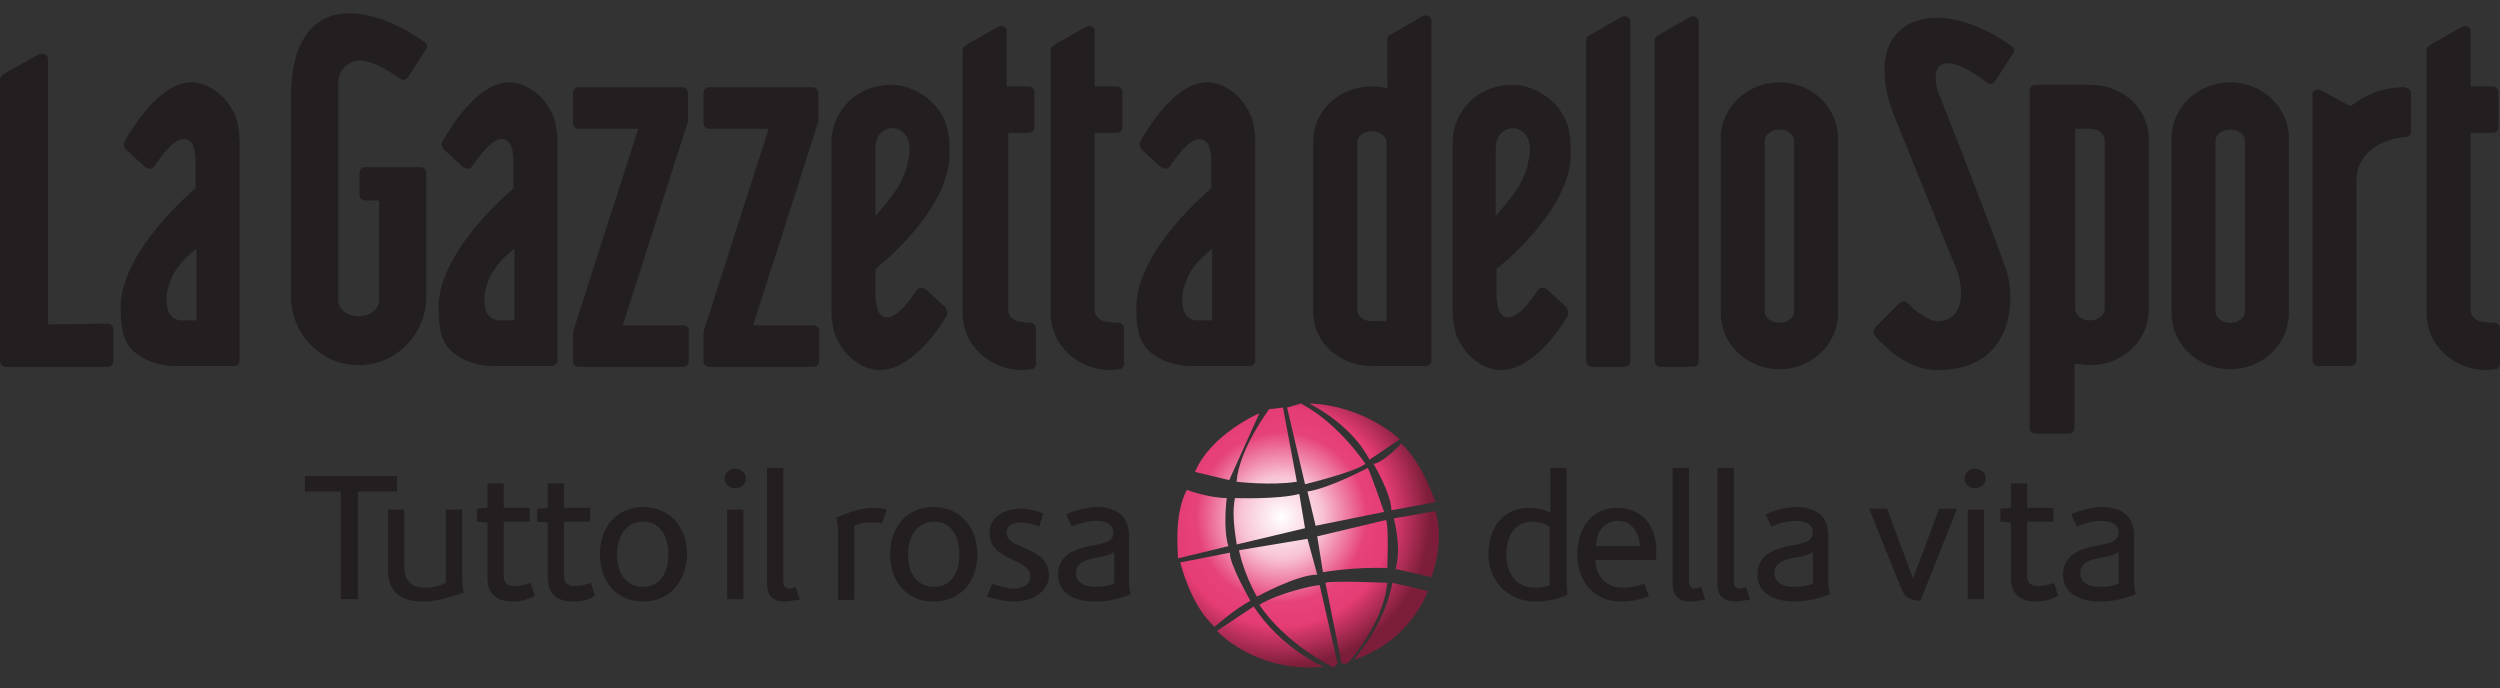 <svg xmlns="http://www.w3.org/2000/svg" xmlns:xlink="http://www.w3.org/1999/xlink" id="Livello_1" x="0px" y="0px" viewBox="0 0 306.7 84.4" style="enable-background:new 0 0 306.7 84.4;" xml:space="preserve"><rect x="0" y="0" width="306.7" height="84.4" fill="#333333" stroke="none"/><style type="text/css">	.st0{fill:url(#SVGID_1_);}	.st1{fill:url(#SVGID_2_);}	.st2{fill:url(#SVGID_3_);}	.st3{fill:url(#SVGID_4_);}	.st4{fill:url(#SVGID_5_);}	.st5{fill:url(#SVGID_6_);}	.st6{fill:url(#SVGID_7_);}	.st7{fill:url(#SVGID_8_);}	.st8{fill:url(#SVGID_9_);}	.st9{fill:url(#SVGID_10_);}	.st10{fill:url(#SVGID_11_);}	.st11{fill:url(#SVGID_12_);}	.st12{fill:url(#SVGID_13_);}	.st13{fill:url(#SVGID_14_);}	.st14{fill:url(#SVGID_15_);}	.st15{fill:url(#SVGID_16_);}	.st16{fill:#231F20;}</style><g id="icon">			<radialGradient id="SVGID_1_" cx="157.204" cy="341.179" r="18.295" gradientTransform="matrix(1 0 0 1 0 -277.71)" gradientUnits="userSpaceOnUse">		<stop offset="0" style="stop-color:#FFFFFF"></stop>		<stop offset="0.277" style="stop-color:#F8C3D4"></stop>		<stop offset="0.572" style="stop-color:#E6427A"></stop>		<stop offset="0.732" style="stop-color:#E53C74"></stop>		<stop offset="1" style="stop-color:#7C1E39"></stop>	</radialGradient>	<path class="st0" d="M154.5,50.7c0,0-5.9,2.5-7.9,7.2l4.2,1L154.5,50.7z"></path>			<radialGradient id="SVGID_2_" cx="157.204" cy="341.179" r="18.295" gradientTransform="matrix(1 0 0 1 0 -277.71)" gradientUnits="userSpaceOnUse">		<stop offset="0" style="stop-color:#FFFFFF"></stop>		<stop offset="0.277" style="stop-color:#F8C3D4"></stop>		<stop offset="0.572" style="stop-color:#E6427A"></stop>		<stop offset="0.732" style="stop-color:#E53C74"></stop>		<stop offset="1" style="stop-color:#7C1E39"></stop>	</radialGradient>	<path class="st1" d="M157.4,50l-1.7,0.2c0,0-3.7,4.9-4,8.9c0,0,4.2,0.5,7.4,0L157.4,50z"></path>			<radialGradient id="SVGID_3_" cx="157.204" cy="341.179" r="18.295" gradientTransform="matrix(1 0 0 1 0 -277.71)" gradientUnits="userSpaceOnUse">		<stop offset="0" style="stop-color:#FFFFFF"></stop>		<stop offset="0.277" style="stop-color:#F8C3D4"></stop>		<stop offset="0.572" style="stop-color:#E6427A"></stop>		<stop offset="0.732" style="stop-color:#E53C74"></stop>		<stop offset="1" style="stop-color:#7C1E39"></stop>	</radialGradient>	<path class="st2" d="M157.9,50l2.2,9.4c0,0,6.2-1.5,7.4-2.5c0,0-3.2-4.9-7.9-7.4L157.9,50z"></path>			<radialGradient id="SVGID_4_" cx="157.204" cy="341.179" r="18.295" gradientTransform="matrix(1 0 0 1 0 -277.71)" gradientUnits="userSpaceOnUse">		<stop offset="0" style="stop-color:#FFFFFF"></stop>		<stop offset="0.277" style="stop-color:#F8C3D4"></stop>		<stop offset="0.572" style="stop-color:#E6427A"></stop>		<stop offset="0.732" style="stop-color:#E53C74"></stop>		<stop offset="1" style="stop-color:#7C1E39"></stop>	</radialGradient>	<path class="st3" d="M160.6,49.5c0,0,5.2,2.5,7.4,6.9l3.7-2.5C171.8,53.9,167.3,49.7,160.6,49.5z"></path>			<radialGradient id="SVGID_5_" cx="157.204" cy="341.179" r="18.295" gradientTransform="matrix(1 0 0 1 0 -277.71)" gradientUnits="userSpaceOnUse">		<stop offset="0" style="stop-color:#FFFFFF"></stop>		<stop offset="0.277" style="stop-color:#F8C3D4"></stop>		<stop offset="0.572" style="stop-color:#E6427A"></stop>		<stop offset="0.732" style="stop-color:#E53C74"></stop>		<stop offset="1" style="stop-color:#7C1E39"></stop>	</radialGradient>	<path class="st4" d="M145.6,60.1c0,0,2.7,1,4.9,1c0,0-0.5,3.7,0.2,5.9l-6.2,1.5C144.6,68.2,143.9,63.3,145.6,60.1z"></path>			<radialGradient id="SVGID_6_" cx="157.204" cy="341.179" r="18.295" gradientTransform="matrix(1 0 0 1 0 -277.71)" gradientUnits="userSpaceOnUse">		<stop offset="0" style="stop-color:#FFFFFF"></stop>		<stop offset="0.277" style="stop-color:#F8C3D4"></stop>		<stop offset="0.572" style="stop-color:#E6427A"></stop>		<stop offset="0.732" style="stop-color:#E53C74"></stop>		<stop offset="1" style="stop-color:#7C1E39"></stop>	</radialGradient>	<path class="st5" d="M151.5,61.1c0,0,5.2,0.2,7.9-0.5l0.7,4.2l-8.4,2C151.8,66.8,151,63.6,151.5,61.1z"></path>			<radialGradient id="SVGID_7_" cx="157.204" cy="341.179" r="18.295" gradientTransform="matrix(1 0 0 1 0 -277.71)" gradientUnits="userSpaceOnUse">		<stop offset="0" style="stop-color:#FFFFFF"></stop>		<stop offset="0.277" style="stop-color:#F8C3D4"></stop>		<stop offset="0.572" style="stop-color:#E6427A"></stop>		<stop offset="0.732" style="stop-color:#E53C74"></stop>		<stop offset="1" style="stop-color:#7C1E39"></stop>	</radialGradient>	<path class="st6" d="M160.4,60.3l1,4.2l8.4-1.7c0,0-1.7-4.9-2-5.4C167.8,57.4,163.1,59.9,160.4,60.3z"></path>			<radialGradient id="SVGID_8_" cx="157.204" cy="341.179" r="18.295" gradientTransform="matrix(1 0 0 1 0 -277.71)" gradientUnits="userSpaceOnUse">		<stop offset="0" style="stop-color:#FFFFFF"></stop>		<stop offset="0.277" style="stop-color:#F8C3D4"></stop>		<stop offset="0.572" style="stop-color:#E6427A"></stop>		<stop offset="0.732" style="stop-color:#E53C74"></stop>		<stop offset="1" style="stop-color:#7C1E39"></stop>	</radialGradient>	<path class="st7" d="M168.5,56.9c0,0,2.2,3.7,2.2,5.7l5.4-1c0,0-1.5-4.7-4.2-7.2C172,54.4,169.5,56.9,168.5,56.9z"></path>			<radialGradient id="SVGID_9_" cx="157.204" cy="341.179" r="18.295" gradientTransform="matrix(1 0 0 1 0 -277.71)" gradientUnits="userSpaceOnUse">		<stop offset="0" style="stop-color:#FFFFFF"></stop>		<stop offset="0.277" style="stop-color:#F8C3D4"></stop>		<stop offset="0.572" style="stop-color:#E6427A"></stop>		<stop offset="0.732" style="stop-color:#E53C74"></stop>		<stop offset="1" style="stop-color:#7C1E39"></stop>	</radialGradient>	<path class="st8" d="M144.8,69c0,0,1.2,5.2,4.2,7.9c0,0,2.5-2.2,4.4-3.2c0,0-2.7-4.7-2.5-5.9L144.8,69z"></path>			<radialGradient id="SVGID_10_" cx="157.204" cy="341.179" r="18.295" gradientTransform="matrix(1 0 0 1 0 -277.71)" gradientUnits="userSpaceOnUse">		<stop offset="0" style="stop-color:#FFFFFF"></stop>		<stop offset="0.277" style="stop-color:#F8C3D4"></stop>		<stop offset="0.572" style="stop-color:#E6427A"></stop>		<stop offset="0.732" style="stop-color:#E53C74"></stop>		<stop offset="1" style="stop-color:#7C1E39"></stop>	</radialGradient>	<path class="st9" d="M152,67.5c0,0,0.5,2.7,2.2,5.7c0,0,4.9-2.7,7.4-2.7l-1.2-4.4L152,67.5z"></path>			<radialGradient id="SVGID_11_" cx="157.204" cy="341.179" r="18.295" gradientTransform="matrix(1 0 0 1 0 -277.71)" gradientUnits="userSpaceOnUse">		<stop offset="0" style="stop-color:#FFFFFF"></stop>		<stop offset="0.277" style="stop-color:#F8C3D4"></stop>		<stop offset="0.572" style="stop-color:#E6427A"></stop>		<stop offset="0.732" style="stop-color:#E53C74"></stop>		<stop offset="1" style="stop-color:#7C1E39"></stop>	</radialGradient>	<path class="st10" d="M161.6,65.8l0.7,4.4c0,0,4-0.7,7.9-0.5c0,0,0.2-5.7-0.2-5.9L161.6,65.8z"></path>			<radialGradient id="SVGID_12_" cx="157.204" cy="341.179" r="18.295" gradientTransform="matrix(1 0 0 1 0 -277.71)" gradientUnits="userSpaceOnUse">		<stop offset="0" style="stop-color:#FFFFFF"></stop>		<stop offset="0.277" style="stop-color:#F8C3D4"></stop>		<stop offset="0.572" style="stop-color:#E6427A"></stop>		<stop offset="0.732" style="stop-color:#E53C74"></stop>		<stop offset="1" style="stop-color:#7C1E39"></stop>	</radialGradient>	<path class="st11" d="M171,63.6c0,0,1,3.7,0.2,6.2l4.4,1c0,0,1.7-4.2,0.5-8.1L171,63.6z"></path>			<radialGradient id="SVGID_13_" cx="157.204" cy="341.179" r="18.295" gradientTransform="matrix(1 0 0 1 0 -277.71)" gradientUnits="userSpaceOnUse">		<stop offset="0" style="stop-color:#FFFFFF"></stop>		<stop offset="0.277" style="stop-color:#F8C3D4"></stop>		<stop offset="0.572" style="stop-color:#E6427A"></stop>		<stop offset="0.732" style="stop-color:#E53C74"></stop>		<stop offset="1" style="stop-color:#7C1E39"></stop>	</radialGradient>	<path class="st12" d="M149.3,77.4c0,0,4.7,5.2,13.1,4.4c0,0-5.2-2.2-8.6-7.4L149.3,77.4z"></path>			<radialGradient id="SVGID_14_" cx="157.204" cy="341.179" r="18.295" gradientTransform="matrix(1 0 0 1 0 -277.71)" gradientUnits="userSpaceOnUse">		<stop offset="0" style="stop-color:#FFFFFF"></stop>		<stop offset="0.277" style="stop-color:#F8C3D4"></stop>		<stop offset="0.572" style="stop-color:#E6427A"></stop>		<stop offset="0.732" style="stop-color:#E53C74"></stop>		<stop offset="1" style="stop-color:#7C1E39"></stop>	</radialGradient>	<path class="st13" d="M154.5,74.2c0,0,2.7,4.4,9.1,7.7l0.5-0.5l-2.2-9.6C161.6,71.7,156.9,72.7,154.5,74.2z"></path>			<radialGradient id="SVGID_15_" cx="157.204" cy="341.179" r="18.295" gradientTransform="matrix(1 0 0 1 0 -277.71)" gradientUnits="userSpaceOnUse">		<stop offset="0" style="stop-color:#FFFFFF"></stop>		<stop offset="0.277" style="stop-color:#F8C3D4"></stop>		<stop offset="0.572" style="stop-color:#E6427A"></stop>		<stop offset="0.732" style="stop-color:#E53C74"></stop>		<stop offset="1" style="stop-color:#7C1E39"></stop>	</radialGradient>	<path class="st14" d="M162.6,71.5l2,9.9h0.7c0,0,4.4-4.7,4.9-9.9C170,71.5,163.6,71.2,162.6,71.5z"></path>			<radialGradient id="SVGID_16_" cx="157.204" cy="341.179" r="18.295" gradientTransform="matrix(1 0 0 1 0 -277.71)" gradientUnits="userSpaceOnUse">		<stop offset="0" style="stop-color:#FFFFFF"></stop>		<stop offset="0.277" style="stop-color:#F8C3D4"></stop>		<stop offset="0.572" style="stop-color:#E6427A"></stop>		<stop offset="0.732" style="stop-color:#E53C74"></stop>		<stop offset="1" style="stop-color:#7C1E39"></stop>	</radialGradient>	<path class="st15" d="M170.8,71.5c0,0-0.5,4.4-4.7,9.4c0,0,6.2-1.5,9.1-8.4L170.8,71.5z"></path></g><g id="lagazzettadellosport">	<path class="st16" d="M258.2,37.9V17.2c0-0.8-0.8-1.4-1.8-1.4s-1.8,0-1.8,0v22.1c0,0.8,0.8,1.4,1.8,1.4S258.2,38.7,258.2,37.9   M249.7,53.2c-0.4,0-0.7-0.3-0.7-0.7V11.1c0-0.4,0.3-0.7,0.7-0.7h6.7c4,0,7.2,2.9,7.2,6.6v21.1c0,3.7-3.2,6.7-7.2,6.7  c-0.6,0-1.9-0.2-1.9-0.2v7.9c0,0.4-0.3,0.7-0.7,0.7L249.7,53.2L249.7,53.2z"></path>	<path class="st16" d="M275.4,38.2c0,0.8-0.8,1.4-1.8,1.4s-1.8-0.6-1.8-1.4V17.3c0-0.8,0.8-1.4,1.8-1.4s1.8,0.6,1.8,1.4V38.2   M280.8,17c0-3.8-3.2-6.9-7.2-6.9s-7.2,3.1-7.2,6.9v21.4c0,3.8,3.2,6.9,7.2,6.9s7.2-3.1,7.2-6.9V17z"></path>	<path class="st16" d="M183.5,18.2c0,2.9,0,8.3,0,8.3s2.1-2.4,2.8-3.6c0.7-1.2,1.1-2.4,1.1-2.7c0.4-1.5,0.7-3.7-1.3-4.4  c-0.3-0.1-0.7-0.1-1,0C184.8,15.9,183.5,16.3,183.5,18.2 M192.4,38.4c0,0.1,0,0.2-0.1,0.3v0.1c-1,1.7-4.3,6.6-8.2,6.6  c-0.3,0-0.5,0-0.8-0.1c-0.6-0.1-1.1-0.3-1.6-0.6c-0.9-0.5-1.8-1.3-2.5-2.5c-0.6-1-0.8-1.8-0.9-2.8c-0.1-0.4-0.1-0.9-0.1-1.4V17.4  c0-3.2,2.6-7.1,7.6-7c2.2,0.1,5.1,1.6,6.3,4.4c0.6,1.4,0.6,2.8,0.6,4.2c-0.1,7-9,13.9-9.1,14v3.1c0,0.7,0.1,1.5,0.3,2  c0,0.1,0.3,0.6,0.8,0.8c1.1,0.3,2.4-1,3.9-3.2c0.1-0.2,0.3-0.4,0.7-0.4c0.1,0,0.3,0.1,0.5,0.2c0.4,0.4,2.4,2.2,2.4,2.2  C192.3,38,192.4,38.2,192.4,38.4z"></path>	<path class="st16" d="M295.2,10.8c0.3,0,0.6,0.3,0.6,0.6v4.8c0,0.3-0.3,0.6-0.6,0.6c-3.8,0.3-6.1,2.5-6.1,5.3v22.1  c0,0.4-0.3,0.7-0.7,0.7h-4c-0.4,0-0.7-0.3-0.7-0.7V11.4c0.2-0.3,0.4-0.4,0.7-0.4c0.1,0,0.2,0,0.2,0l0.2,0.1l3.1,1.7l0.5,0.2  c2-1.5,4-2.3,6.6-2.3L295.2,10.8"></path>	<path class="st16" d="M305.8,39.6h0.2c0.4,0,0.7,0.3,0.7,0.7v4.3c0,0.3-0.2,0.6-0.5,0.7c-0.1,0-0.1,0-0.2,0c-0.3,0-0.6,0.1-1,0.1  c-4,0-7.3-3.1-7.3-6.9c0-0.1,0-0.2,0-0.4V6.3V6.2V6.1c0-0.2,0.2-0.4,0.3-0.5c0.1-0.1,4-2.3,4-2.3l0.2-0.1c0.1,0,0.1,0,0.2,0  c0.4,0,0.7,0.3,0.7,0.6v6.8h2.7c0.4,0,0.7,0.3,0.7,0.7v4.3c0,0.4-0.3,0.7-0.7,0.7h-2.7v21.8c0,0.8,0.8,1.4,1.8,1.4  C305.3,39.6,305.5,39.6,305.8,39.6"></path>	<path class="st16" d="M220.1,38.2c0,0.8-0.8,1.4-1.8,1.4s-1.8-0.6-1.8-1.4V17.3c0-0.8,0.8-1.4,1.8-1.4s1.8,0.6,1.8,1.4V38.2   M225.5,17c0-3.8-3.2-6.9-7.2-6.9s-7.2,3.1-7.2,6.9v21.4c0,3.8,3.2,6.9,7.2,6.9s7.2-3.1,7.2-6.9V17z"></path>	<path class="st16" d="M230.1,41.3l-0.1-0.2c-0.1-0.2-0.2-0.4-0.1-0.6c0-0.1,0.1-0.2,0.1-0.3l0.1-0.1l2.9-2.9  c0.2-0.2,0.4-0.3,0.7-0.2c0.2,0,0.3,0.2,0.5,0.3c0.3,0.3,0.5,0.6,0.8,0.8c1.2,0.9,2.1,1.3,2.7,1.3c3.3,0,3.3-3.9,2.3-6.4  c-3-7.3-7.7-19-7.7-19c-1.9-5-1.5-9.3,2-11.1c3.1-1.6,7.9-0.5,12.4,2.7c0.3,0.2,0.4,0.4,0.4,0.6c0,0.1,0,0.2-0.1,0.3l-2.2,3.4  c-0.1,0.2-0.3,0.4-0.6,0.4c-0.2,0-0.3-0.1-0.5-0.2c-2.4-1.9-4.6-2.8-5.6-2.1c-0.7,0.4-0.8,1.6-0.4,3.1c0,0,5.4,13.6,8.4,21.9  c1.1,3,1.4,12.4-8.4,12.4c-2,0-3.5-0.7-5.4-2C231.4,42.6,230.3,41.6,230.1,41.3"></path>	<path class="st16" d="M13.2,39.7c0.4,0,0.7,0.3,0.7,0.7v3.9c0,0.4-0.3,0.7-0.7,0.7H0.7C0.3,45,0,44.7,0,44.3V9.7  c0-0.2,0.2-0.4,0.4-0.6l4.3-2.4c0.1,0,0.1-0.1,0.2-0.1c0.1,0,0.2,0,0.3,0c0.4,0,0.7,0.3,0.7,0.7v0.2v32.3L13.2,39.7"></path>	<path class="st16" d="M24.1,39.3v-8.8l-0.8,0.7c-0.5,0.4-1.3,1.2-2,2.4c-0.5,0.9-0.7,1.9-0.8,2.2c-0.1,0.9-0.3,2.9,1.2,3.4  c0,0,0.3,0.1,0.4,0.1c0.3,0,0.6,0,1,0L24.1,39.3 M15.2,17.7c0-0.1,0-0.2,0.1-0.3v-0.1c1-1.7,4.3-7.2,8.2-7.2c0.3,0,0.5,0,0.8,0.1  c0.6,0.1,1.1,0.3,1.6,0.6c0.9,0.5,1.8,1.3,2.5,2.5c0.6,1,0.8,1.8,0.9,2.8c0,0.4,0.1,0.9,0.1,1.4v26.7c0,0.4-0.3,0.7-0.7,0.7h-7.4  c-2.9-0.1-5.3-1.5-6-3.4c-0.4-1-0.5-2.5-0.5-3.9c0.1-7,9.1-14.4,9.2-14.5v-3.2c0-0.7-0.1-1.5-0.3-2c0-0.1-0.3-0.6-0.8-0.8  c-1.1-0.3-2.4,1-3.9,3.2c-0.1,0.2-0.3,0.4-0.7,0.4c-0.1,0-0.3-0.1-0.5-0.2c-0.4-0.4-2.4-2.2-2.4-2.2C15.3,18.1,15.2,17.9,15.2,17.7  z"></path>	<path class="st16" d="M148.7,39.3v-8.8l-0.8,0.7c-0.5,0.4-1.3,1.2-2,2.4c-0.5,0.9-0.7,1.9-0.8,2.2c-0.1,0.9-0.3,2.9,1.2,3.4  c0,0,0.3,0.1,0.4,0.1c0.3,0,0.6,0,1,0L148.7,39.3 M139.8,17.7c0-0.1,0-0.2,0.1-0.3v-0.1c1-1.7,4.3-7.2,8.2-7.2c0.3,0,0.6,0,0.8,0.1  c0.6,0.1,1.1,0.3,1.6,0.6c0.9,0.5,1.8,1.3,2.5,2.5c0.6,1,0.8,1.8,0.9,2.8c0.1,0.4,0.1,0.9,0.1,1.4v26.7c0,0.4-0.3,0.7-0.7,0.7h-7.4  c-2.9-0.1-5.3-1.5-6-3.4c-0.4-1-0.5-2.5-0.5-3.9c0.1-7,9.1-14.4,9.2-14.5v-3.2c0-0.7-0.1-1.5-0.3-2c0-0.1-0.3-0.6-0.8-0.8  c-1.1-0.3-2.4,1-3.9,3.2c-0.1,0.2-0.3,0.4-0.7,0.4c-0.1,0-0.3-0.1-0.5-0.2c-0.4-0.4-2.4-2.2-2.4-2.2  C139.9,18.1,139.8,17.9,139.8,17.7z"></path>	<path class="st16" d="M84.4,14.7v0.2l-8,25h7.4c0.4,0,0.7,0.3,0.7,0.7v3.7c0,0.4-0.3,0.7-0.7,0.7H71c-0.4,0-0.7-0.3-0.7-0.7v-3.4  v-0.2l8-24.9H71c-0.4,0-0.7-0.3-0.7-0.7v-3.7c0-0.4,0.3-0.7,0.7-0.7h12.7c0.4,0,0.7,0.3,0.7,0.7V14.7"></path>	<path class="st16" d="M100.4,14.7v0.2l-8,25h7.4c0.4,0,0.7,0.3,0.7,0.7v3.7c0,0.4-0.3,0.7-0.7,0.7H87c-0.4,0-0.7-0.3-0.7-0.7v-3.4  v-0.2l8-24.9H87c-0.4,0-0.7-0.3-0.7-0.7v-3.7c0-0.4,0.3-0.7,0.7-0.7h12.7c0.4,0,0.7,0.3,0.7,0.7L100.4,14.7"></path>	<path class="st16" d="M63.1,39.3v-8.8l-0.8,0.7c-0.5,0.4-1.3,1.2-2,2.4c-0.5,0.9-0.7,1.9-0.8,2.2c-0.1,0.9-0.3,2.9,1.2,3.4  c0,0,0.3,0.1,0.4,0.1c0.3,0,0.6,0,1,0L63.1,39.3 M54.2,17.7c0-0.1,0-0.2,0.1-0.3v-0.1c1-1.7,4.3-7.2,8.2-7.2c0.3,0,0.5,0,0.8,0.1  c0.6,0.1,1.1,0.3,1.6,0.6c0.9,0.5,1.8,1.3,2.5,2.5c0.6,1,0.8,1.8,0.9,2.8c0.1,0.4,0.1,0.9,0.1,1.4v26.7c0,0.4-0.3,0.7-0.7,0.7h-7.4  c-2.9-0.1-5.3-1.5-6-3.4c-0.4-1-0.5-2.5-0.5-3.9c0.1-7,9.1-14.4,9.2-14.5v-3.2c0-0.7-0.1-1.5-0.3-2c0-0.1-0.3-0.6-0.8-0.8  c-1.1-0.3-2.4,1-3.9,3.2c-0.1,0.2-0.3,0.4-0.7,0.4c-0.1,0-0.3-0.1-0.5-0.2c-0.4-0.4-2.4-2.2-2.4-2.2C54.3,18.1,54.2,17.9,54.2,17.7  z"></path>	<path class="st16" d="M107.4,18.2c0,2.9,0,8.3,0,8.3s2.1-2.4,2.8-3.6c0.7-1.2,1.1-2.4,1.1-2.7c0.4-1.5,0.7-3.7-1.3-4.4  c-0.3-0.1-0.7-0.1-1,0C108.6,15.9,107.4,16.3,107.4,18.2 M116.2,38.4c0,0.1,0,0.2-0.1,0.3v0.1c-1,1.7-4.3,6.6-8.2,6.6  c-0.3,0-0.5,0-0.8-0.1c-0.6-0.1-1.1-0.3-1.6-0.6c-0.9-0.5-1.8-1.3-2.5-2.5c-0.6-1-0.8-1.8-0.9-2.8C102,39,102,38.5,102,38V17.4  c0-3.2,2.6-7.1,7.6-7c2.2,0.1,5.1,1.6,6.3,4.4c0.6,1.4,0.6,2.8,0.6,4.2c-0.1,7-9,13.9-9.1,14v3.1c0,0.7,0.1,1.5,0.3,2  c0,0.1,0.3,0.6,0.8,0.8c1.1,0.3,2.4-1,3.9-3.2c0.1-0.2,0.3-0.4,0.7-0.4c0.1,0,0.3,0.1,0.5,0.2c0.4,0.4,2.4,2.2,2.4,2.2  C116.1,38,116.2,38.2,116.2,38.4z"></path>	<path class="st16" d="M137.1,39.6L137.1,39.6c0.5,0,0.8,0.3,0.8,0.7v4.3c0,0.3-0.2,0.6-0.5,0.7c-0.1,0-0.1,0-0.2,0  c-0.3,0-0.6,0.1-1,0.1c-4,0-7.3-3.1-7.3-6.9c0-0.1,0-0.2,0-0.4V6.3V6.2V6.1c0-0.2,0.2-0.4,0.3-0.5c0.1-0.1,4-2.3,4-2.3l0.2-0.1  c0.1,0,0.1,0,0.2,0c0.4,0,0.7,0.3,0.7,0.6v6.8h2.7c0.4,0,0.7,0.3,0.7,0.7v4.3c0,0.4-0.3,0.7-0.7,0.7h-2.7v21.8  c0,0.8,0.8,1.4,1.8,1.4C136.6,39.6,136.9,39.6,137.1,39.6"></path>	<path class="st16" d="M126.3,39.6L126.3,39.6c0.5,0,0.8,0.3,0.8,0.7v4.3c0,0.3-0.2,0.6-0.5,0.7c-0.1,0-0.1,0-0.2,0  c-0.3,0-0.6,0.1-1,0.1c-4,0-7.3-3.1-7.3-6.9c0-0.1,0-0.2,0-0.4V6.3V6.2V6.1c0-0.2,0.2-0.4,0.3-0.5c0.1-0.1,4-2.3,4-2.3l0.2-0.1  c0.1,0,0.1,0,0.2,0c0.4,0,0.7,0.3,0.7,0.6v6.8h2.7c0.4,0,0.7,0.3,0.7,0.7v4.3c0,0.4-0.3,0.7-0.7,0.7h-2.5v21.8  c0,0.8,0.8,1.4,1.8,1.4C125.8,39.6,126,39.6,126.3,39.6"></path>	<path class="st16" d="M43,7.7c-1.1,0.6-1.5,1.3-1.5,2.8v26.4c0,1,1.1,1.9,2.5,1.9s2.5-0.9,2.5-1.9V24.6h-1.7  c-0.4,0-0.7-0.3-0.7-0.7v-2.7c0-0.4,0.3-0.7,0.7-0.7h6.8c0.4,0,0.7,0.3,0.7,0.7v15.2c0,4.6-3.7,8.4-8.3,8.4s-8.3-3.8-8.3-8.4V11.9  c0-3,0.5-5.7,1.8-7.5c0.4-0.8,1.3-1.5,2.1-2c3-1.7,7.9-0.5,12.4,2.7c0.3,0.2,0.4,0.4,0.4,0.6c0,0.1,0,0.2-0.1,0.3l-2.2,3.4  c-0.1,0.2-0.4,0.4-0.6,0.4c-0.2,0-0.3-0.1-0.5-0.2C46.6,7.9,44.3,6.9,43,7.7"></path>	<path class="st16" d="M175.6,6.8V2.5c0-0.3-0.3-0.6-0.7-0.6c-0.1,0-0.2,0-0.2,0L174.5,2l-4,2.3c-0.2,0.1-0.3,0.3-0.3,0.5v2.5l0,0  v3.5c-0.6-0.1-1.2-0.2-1.9-0.2c-4,0-7.2,3-7.2,6.7v21c0,3.7,3.2,6.6,7.2,6.6h6.6c0.4,0,0.7-0.3,0.7-0.7L175.6,6.8L175.6,6.8   M170.1,39.4c0,0-0.8,0-1.8,0s-1.8-0.6-1.8-1.4V17.5c0-0.8,0.8-1.4,1.8-1.4s1.8,0.6,1.8,1.4V39.4z"></path>	<path class="st16" d="M200,6.8V2.6c0-0.3-0.3-0.6-0.7-0.6c-0.1,0-0.2,0-0.2,0l-0.2,0.1l-4,2.3c-0.2,0.1-0.3,0.3-0.3,0.5v2.5l0,0  v36.9c0,0.4,0.3,0.7,0.7,0.7h4c0.4,0,0.7-0.3,0.7-0.7V6.8L200,6.8"></path>	<path class="st16" d="M208.4,6V2.6c0-0.3-0.3-0.6-0.7-0.6c-0.1,0-0.2,0-0.2,0l-0.2,0.1l-4,2.3c-0.2,0.1-0.3,0.3-0.3,0.5v2.5l0,0  v36.9c0,0.4,0.3,0.7,0.7,0.7h4c0.4,0,0.7-0.3,0.7-0.7V6L208.4,6"></path></g><g id="tuttoilrosa">	<polyline class="st16" points="43.9,60.3 43.9,73.5 41.8,73.5 41.8,60.3 37.4,60.3 37.4,58.4 48.7,58.4 48.7,60.3 43.9,60.3  "></polyline>	<path class="st16" d="M52,73.8c-2.6,0-4.4-1-4.4-3.8v-7.5h2v7.1c0,1.6,0.9,2.5,2.5,2.5c0.9,0,1.8-0.2,2.6-0.6c0,0,0-0.4,0-0.6v-8.4  h2v8.7c0,0.5,0.2,1.5,0.2,1.5C55.3,73.2,53.6,73.8,52,73.8"></path>	<path class="st16" d="M62.9,73.8c-1.9,0-3.1-0.9-3.1-2.9v-6.8L58.5,64v-1.6l1.3-0.1v-3h2v3H65V64h-3.2v6.7c0,0.9,0.6,1.2,1.3,1.2  s1.5-0.2,2-0.4l0.5,1.6C64.7,73.6,63.8,73.8,62.9,73.8"></path>	<path class="st16" d="M70.3,73.8c-1.9,0-3.1-0.9-3.1-2.9v-6.8L65.9,64v-1.6l1.3-0.1v-3h2v3h3.2V64h-3.2v6.7c0,0.9,0.6,1.2,1.3,1.2  s1.5-0.2,2-0.4l0.5,1.6C72.2,73.6,71.2,73.8,70.3,73.8"></path>	<path class="st16" d="M78.9,73.8c-3.2,0-5.3-2.4-5.3-5.8s2.1-5.8,5.3-5.8s5.4,2.4,5.4,5.8C84.2,71.4,82.1,73.8,78.9,73.8 M78.9,64  c-2.1,0-3.2,1.8-3.2,4s1,4,3.2,4c2.1,0,3.1-1.8,3.1-4C82,65.8,81,64,78.9,64z"></path>	<path class="st16" d="M90.2,59.9c-0.7,0-1.3-0.5-1.3-1.2s0.6-1.2,1.3-1.2s1.3,0.5,1.3,1.2S90.9,59.9,90.2,59.9 M89.2,73.5v-11h2v11  H89.2z"></path>	<path class="st16" d="M96.3,73.8c-1.4,0-2.2-0.7-2.2-2.1V57.4h2v14c0,0.4,0.2,0.8,0.7,0.8c0.3,0,0.6-0.1,0.8-0.2l0.5,1.6  C97.5,73.6,96.8,73.8,96.3,73.8"></path>	<path class="st16" d="M108.2,64.2c-0.4-0.1-0.9-0.1-1.3-0.1c-0.7,0-1.5,0.1-2.1,0.4c0,0,0,0.3,0,0.5v8.6h-2V65  c0-0.5-0.2-1.5-0.2-1.5c1.4-0.6,3-1.2,4.6-1.2c0.6,0,1.1,0.1,1.6,0.2L108.2,64.2"></path>	<path class="st16" d="M114.5,73.8c-3.2,0-5.3-2.4-5.3-5.8s2.1-5.8,5.3-5.8c3.2,0,5.4,2.4,5.4,5.8C119.9,71.4,117.8,73.8,114.5,73.8   M114.6,64c-2.1,0-3.2,1.8-3.2,4s1,4,3.2,4c2.1,0,3.1-1.8,3.1-4S116.7,64,114.6,64z"></path>	<path class="st16" d="M124.4,73.8c-1.1,0-2.3-0.3-3.3-0.6l0.6-1.6c0.8,0.3,1.8,0.6,2.6,0.6c1,0,2.1-0.3,2.1-1.5c0-2.3-5-1.8-5-5.3  c0-2.1,2-3,3.8-3c1,0,2.1,0.3,2.8,0.6l-0.5,1.6c-0.7-0.3-1.6-0.5-2.3-0.5c-0.9,0-1.7,0.3-1.7,1.3c0,2.1,5.2,1.5,5.2,5.3  C128.5,72.9,126.3,73.8,124.4,73.8"></path>	<path class="st16" d="M134.4,73.8c-2.7,0-4.6-1.1-4.6-3.3c0-2.4,2-3.1,3.8-3.5c1.6-0.3,3-0.5,3-1.6c0-1.3-1.2-1.5-2.2-1.5  c-1.1,0-2.5,0.5-2.9,0.7l-0.7-1.5c1.1-0.5,2.6-0.9,3.7-0.9c2.6,0,4,1.2,4,3.5v5.8c0,0.5,0.2,1.4,0.2,1.4  C137.5,73.4,136,73.8,134.4,73.8 M136.7,71.2v-3.5c-0.5,0.4-1.4,0.6-2.2,0.7c-1.3,0.3-2.5,0.6-2.5,1.9c0,1.1,0.9,1.7,2.4,1.7  c0.8,0,1.6-0.1,2.3-0.4C136.7,71.7,136.7,71.4,136.7,71.2z"></path>	<path class="st16" d="M188.4,73.8c-3.4,0-5.8-2.5-5.8-5.8c0-3.2,1.7-5.7,5.1-5.7c0.8,0,1.7,0.2,2.5,0.6v-5.5h2v14.3  c0,0.4,0.1,1.3,0.1,1.3C191.1,73.5,189.6,73.8,188.4,73.8 M190.1,71.3v-6.7c-0.6-0.4-1.4-0.6-2.1-0.6c-2.3,0-3.2,1.9-3.2,4  c0,2.2,1.1,4.1,3.5,4.1c0.6,0,1.3-0.1,1.8-0.3C190.2,71.7,190.1,71.6,190.1,71.3z"></path>	<path class="st16" d="M203.1,68.7h-7.4c0.1,2,1.3,3.4,3.4,3.4c0.9,0,1.8-0.2,2.6-0.5l0.6,1.5c-1.1,0.5-2.3,0.7-3.4,0.7  c-3.4,0-5.4-2.5-5.4-5.8c0-3,1.6-5.7,4.9-5.7c3.1,0,4.8,2.3,4.8,5.2C203.2,67.9,203.2,68.3,203.1,68.7 M198.5,63.9  c-1.7,0-2.7,1.4-2.7,3.1h5.4C201.1,65.5,200.3,63.9,198.5,63.9z"></path>	<path class="st16" d="M207.4,73.8c-1.4,0-2.2-0.7-2.2-2.1V57.4h2v14c0,0.4,0.2,0.8,0.7,0.8c0.3,0,0.6-0.1,0.8-0.2l0.5,1.6  C208.6,73.6,208,73.8,207.4,73.8"></path>	<path class="st16" d="M212.9,73.8c-1.4,0-2.2-0.7-2.2-2.1V57.4h2v14c0,0.4,0.2,0.8,0.7,0.8c0.3,0,0.6-0.1,0.8-0.2l0.5,1.6  C214.1,73.6,213.4,73.8,212.9,73.8"></path>	<path class="st16" d="M220.2,73.8c-2.7,0-4.6-1.1-4.6-3.3c0-2.4,2-3.1,3.8-3.5c1.6-0.3,3-0.5,3-1.6c0-1.3-1.2-1.5-2.2-1.5  c-1.1,0-2.5,0.5-2.9,0.7l-0.7-1.5c1.1-0.5,2.6-0.9,3.7-0.9c2.6,0,4,1.2,4,3.5v5.8c0,0.5,0.2,1.4,0.2,1.4  C223.2,73.4,221.7,73.8,220.2,73.8 M222.4,71.2v-3.5c-0.5,0.4-1.4,0.6-2.2,0.7c-1.3,0.3-2.5,0.6-2.5,1.9c0,1.1,0.9,1.7,2.4,1.7  c0.8,0,1.6-0.1,2.3-0.4C222.5,71.7,222.4,71.4,222.4,71.2z"></path>	<path class="st16" d="M235.6,73.7c-1.3,0-2-0.5-2.4-1.6l-3.9-9.7h2.2c0.6,1.6,3.2,8.6,3.2,8.6l0,0c0,0,0.1-0.4,0.2-0.6l3-8h2.2  L235.6,73.7"></path>	<path class="st16" d="M242.3,59.9c-0.7,0-1.3-0.5-1.3-1.2s0.6-1.2,1.3-1.2c0.7,0,1.3,0.5,1.3,1.2C243.6,59.4,243,59.9,242.3,59.9   M241.4,73.5v-11h2v11H241.4z"></path>	<path class="st16" d="M249.8,73.8c-1.9,0-3.1-0.9-3.1-2.9v-6.8l-1.3-0.1v-1.6l1.3-0.1v-3h2v3h3.2V64h-3.2v6.7  c0,0.9,0.6,1.2,1.3,1.2c0.7,0,1.5-0.2,2-0.4l0.5,1.6C251.6,73.6,250.7,73.8,249.8,73.8"></path>	<path class="st16" d="M257.7,73.8c-2.7,0-4.6-1.1-4.6-3.3c0-2.4,2-3.1,3.8-3.5c1.6-0.3,3-0.5,3-1.6c0-1.3-1.2-1.5-2.2-1.5  c-1.1,0-2.5,0.5-2.9,0.7l-0.7-1.5c1.1-0.5,2.6-0.9,3.7-0.9c2.6,0,4,1.2,4,3.5v5.8c0,0.5,0.2,1.4,0.2,1.4  C260.8,73.4,259.2,73.8,257.7,73.8 M259.9,71.2v-3.5c-0.5,0.4-1.4,0.6-2.2,0.7c-1.3,0.3-2.5,0.6-2.5,1.9c0,1.1,0.9,1.7,2.4,1.7  c0.8,0,1.6-0.1,2.3-0.4C260,71.7,259.9,71.4,259.9,71.2z"></path></g></svg>